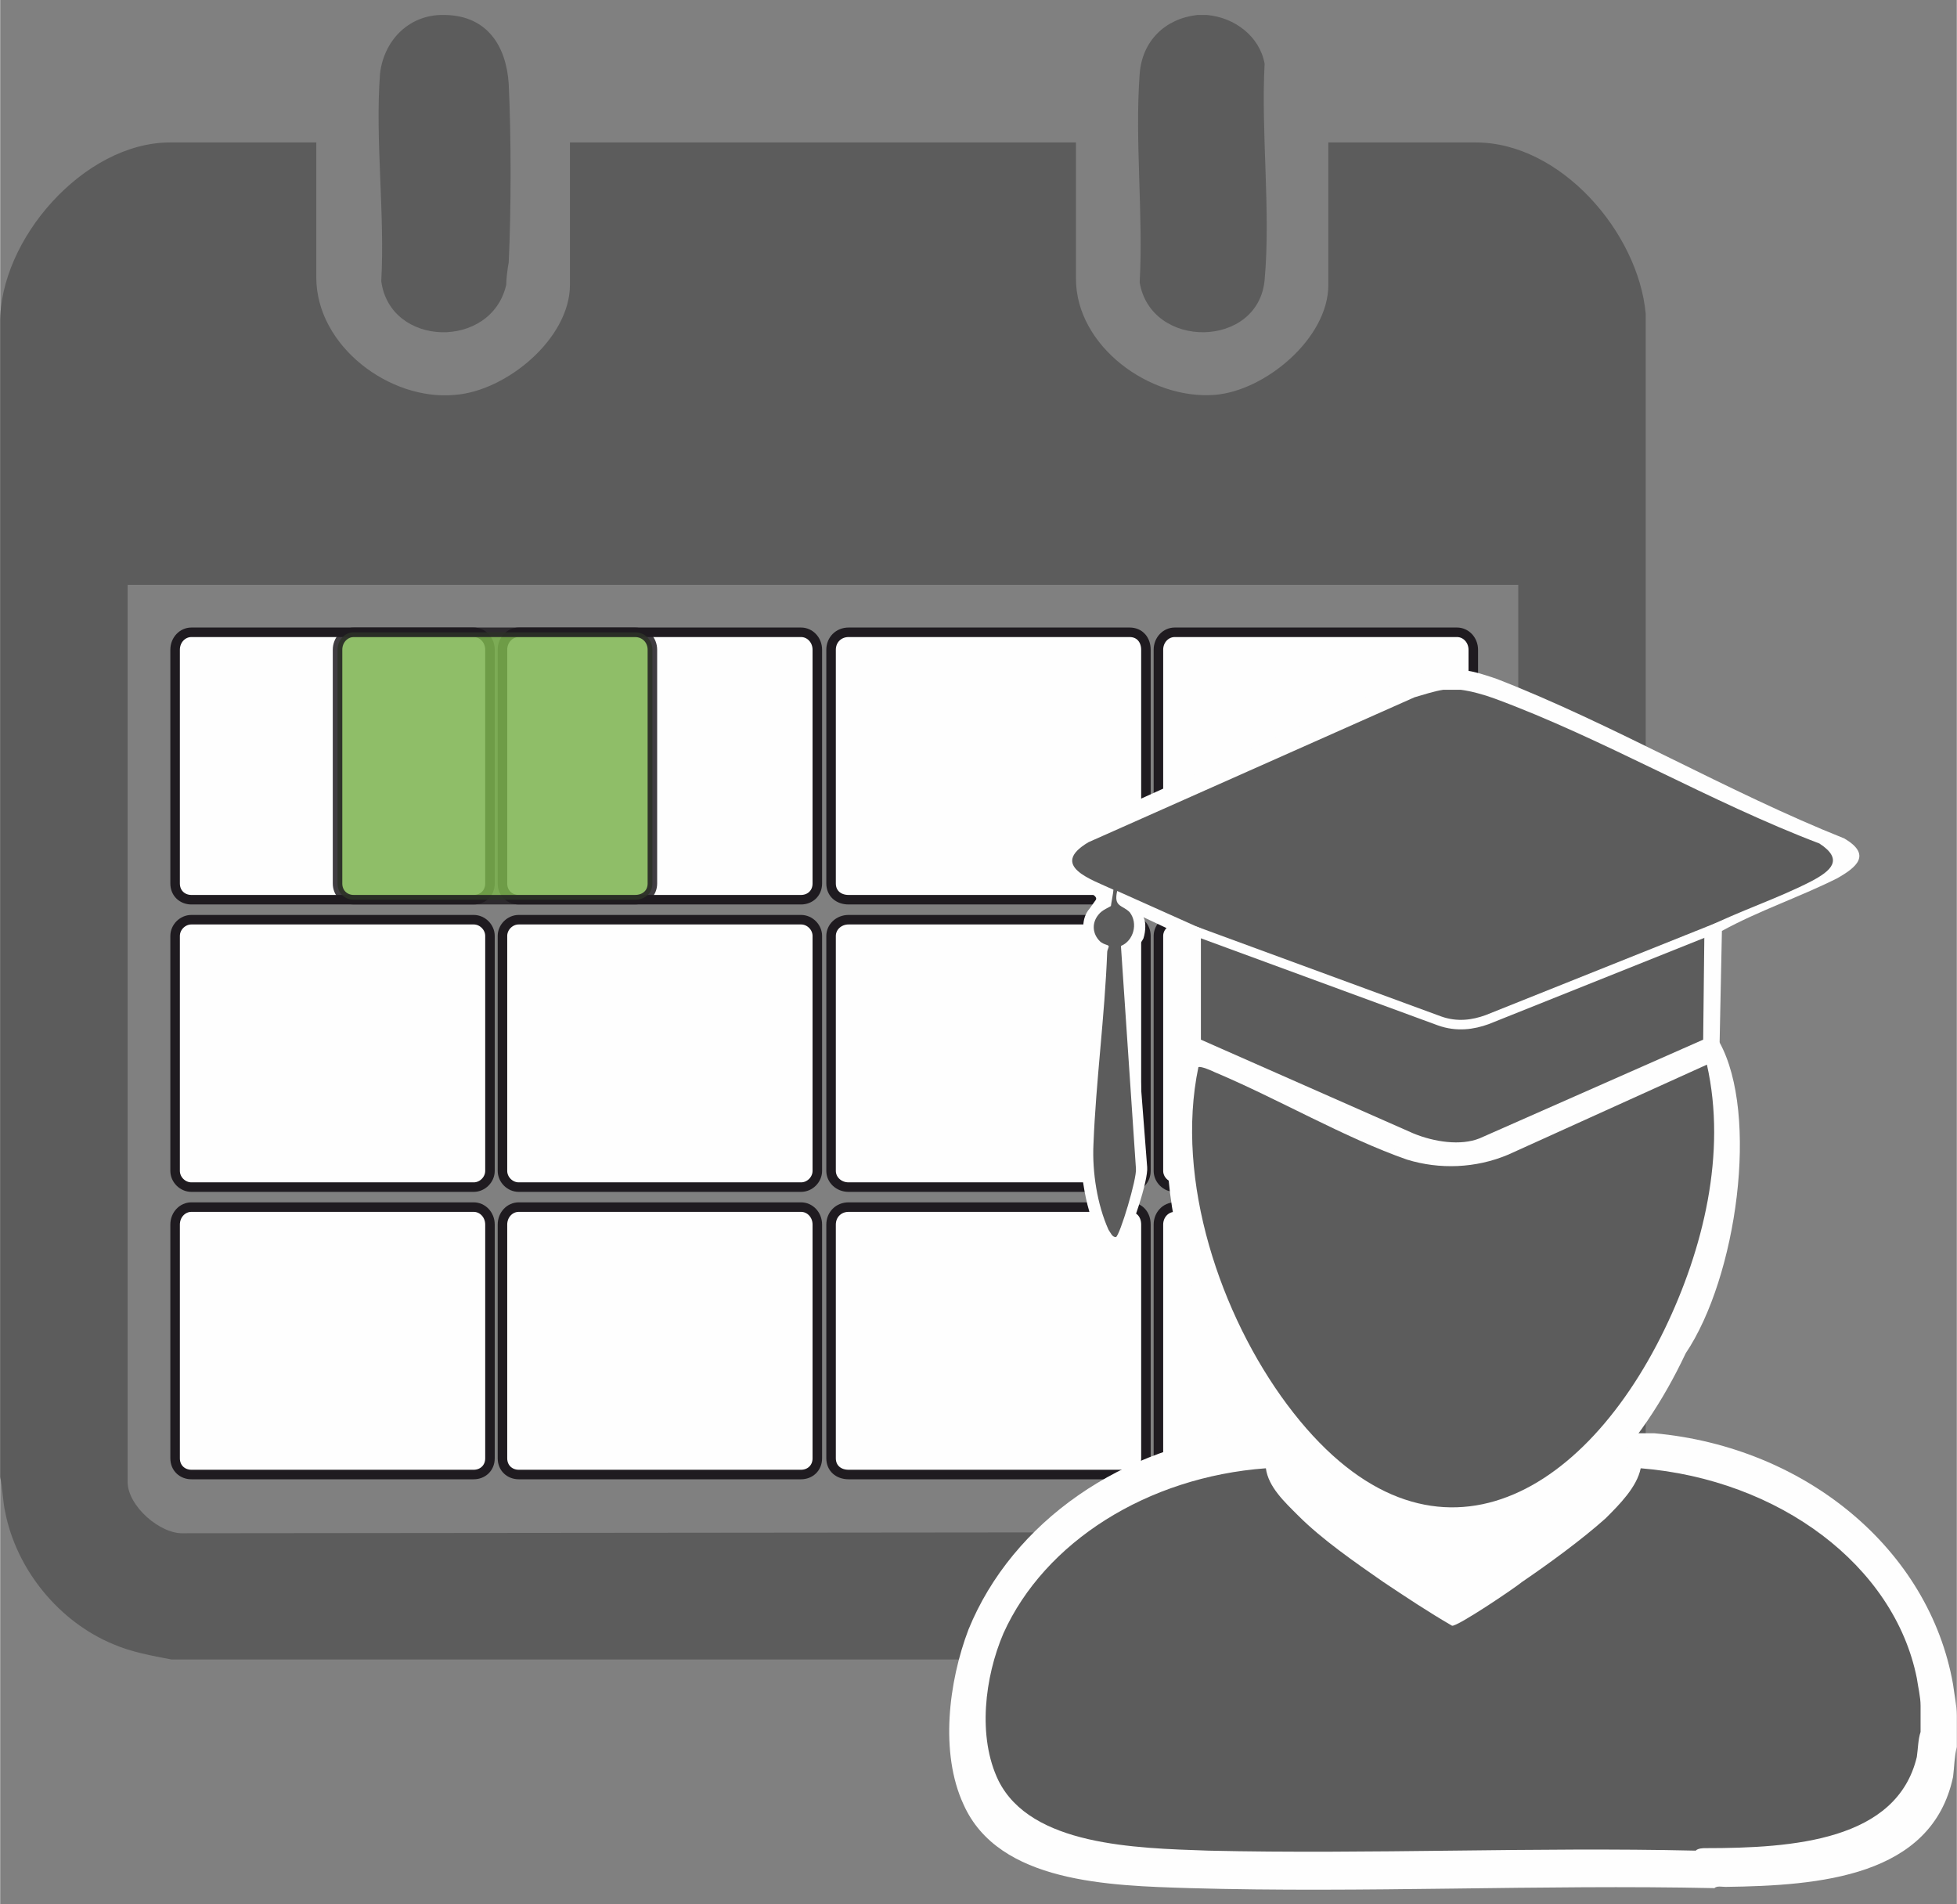 <?xml version="1.0" encoding="UTF-8"?>
<!DOCTYPE svg PUBLIC "-//W3C//DTD SVG 1.1//EN" "http://www.w3.org/Graphics/SVG/1.1/DTD/svg11.dtd">
<!-- Creator: CorelDRAW X8 -->
<svg xmlns="http://www.w3.org/2000/svg" xml:space="preserve" width="15.663mm" height="15.24mm" version="1.1" style="shape-rendering:geometricPrecision; text-rendering:geometricPrecision; image-rendering:optimizeQuality; fill-rule:evenodd; clip-rule:evenodd"
viewBox="0 0 1566 1524"
 xmlns:xlink="http://www.w3.org/1999/xlink">
 <rect x="0" y="0" width="1566" height="1524" fill="#808080" stroke="none"/>
 <defs>
  <style type="text/css">
   <![CDATA[
    .str1 {stroke:#1F1B20;stroke-width:7.62;stroke-opacity:0.851}
    .str2 {stroke:#FEFEFE;stroke-width:7.62}
    .str0 {stroke:#1F1B20;stroke-width:7.62}
    .fil4 {fill:none}
    .fil1 {fill:#FEFEFE}
    .fil3 {fill:#FEFEFE}
    .fil0 {fill:#5C5C5C}
    .fil2 {fill:#7BB34E;fill-opacity:0.851}
   ]]>
  </style>
 </defs>
 <g id="Layer_x0020_1">
  <g id="_1499011718224">
   <g>
    <g>
     <path id="Fill-1" class="fil0" d="M1215 468l-1113 0 0 718c0,19 26,42 45,41l1024 -1c18,2 44,-21 44,-38l0 -720zm-1215 -209c-1,-67 67,-145 136,-145l117 0 0 108c0,55 59,99 111,94 41,-3 92,-45 92,-88l0 -114 405 0 0 109c0,54 59,97 111,93 40,-3 91,-45 91,-88l0 -114 118 0c68,0 130,72 136,137l0 941c-3,7 -3,14 -4,21 -12,51 -50,92 -99,108 -11,3 -23,5 -34,7l-1043 0c-16,-3 -32,-6 -46,-12 -44,-18 -78,-60 -87,-106 -2,-9 -2,-19 -4,-28l0 -923z"/>
     <path id="Fill-7" class="fil0" d="M357 12c33,1 48,25 50,55 2,41 2,102 0,143 -1,5 -2,14 -2,18 -12,52 -93,50 -100,-3 3,-54 -5,-113 -1,-166 3,-26 22,-46 48,-47 2,0 4,0 5,0z"/>
     <path id="Fill-9" class="fil0" d="M1012 51c-3,55 5,118 0,173 -5,55 -91,56 -100,2 3,-54 -4,-113 0,-167 2,-26 20,-44 46,-47 2,0 6,0 8,0 22,2 42,17 46,39z"/>
    </g>
    <path class="fil1 str0" d="M153 736l226 0c7,0 13,6 13,13l0 188c0,7 -6,13 -13,13l-226 0c-7,0 -13,-6 -13,-13l0 -188c0,-7 6,-13 13,-13z"/>
    <path class="fil1 str0" d="M415 736l226 0c7,0 13,6 13,13l0 188c0,7 -6,13 -13,13l-226 0c-7,0 -13,-6 -13,-13l0 -188c0,-7 6,-13 13,-13z"/>
    <path class="fil1 str0" d="M153 966l226 0c7,0 13,6 13,14l0 187c0,8 -6,13 -13,13l-226 0c-7,0 -13,-5 -13,-13l0 -187c0,-8 6,-14 13,-14z"/>
    <path class="fil1 str0" d="M415 966l226 0c7,0 13,6 13,14l0 187c0,8 -6,13 -13,13l-226 0c-7,0 -13,-5 -13,-13l0 -187c0,-8 6,-14 13,-14z"/>
    <path class="fil1 str0" d="M679 736l225 0c8,0 13,6 13,13l0 188c0,7 -5,13 -13,13l-225 0c-8,0 -14,-6 -14,-13l0 -188c0,-7 6,-13 14,-13z"/>
    <path class="fil1 str0" d="M940 736l226 0c7,0 13,6 13,13l0 188c0,7 -6,13 -13,13l-226 0c-7,0 -13,-6 -13,-13l0 -188c0,-7 6,-13 13,-13z"/>
    <path class="fil1 str0" d="M679 966l225 0c8,0 13,6 13,14l0 187c0,8 -5,13 -13,13l-225 0c-8,0 -14,-5 -14,-13l0 -187c0,-8 6,-14 14,-14z"/>
    <path class="fil1 str0" d="M940 966l226 0c7,0 13,6 13,14l0 187c0,8 -6,13 -13,13l-226 0c-7,0 -13,-5 -13,-13l0 -187c0,-8 6,-14 13,-14z"/>
    <path class="fil1 str0" d="M153 506l226 0c7,0 13,6 13,14l0 187c0,8 -6,13 -13,13l-226 0c-7,0 -13,-5 -13,-13l0 -187c0,-8 6,-14 13,-14z"/>
    <path class="fil1 str0" d="M415 506l226 0c7,0 13,6 13,14l0 187c0,8 -6,13 -13,13l-226 0c-7,0 -13,-5 -13,-13l0 -187c0,-8 6,-14 13,-14z"/>
    <path class="fil1 str0" d="M679 506l225 0c8,0 13,6 13,14l0 187c0,8 -5,13 -13,13l-225 0c-8,0 -14,-5 -14,-13l0 -187c0,-8 6,-14 14,-14z"/>
    <path class="fil1 str0" d="M940 506l226 0c7,0 13,6 13,14l0 187c0,8 -6,13 -13,13l-226 0c-7,0 -13,-5 -13,-13l0 -187c0,-8 6,-14 13,-14z"/>
    <path class="fil2 str1" d="M283 506l225 0c8,0 14,6 14,14l0 187c0,8 -6,13 -14,13l-225 0c-7,0 -13,-5 -13,-13l0 -187c0,-8 6,-14 13,-14z"/>
   </g>
   <g>
    <path id="Fill-4" class="fil3" d="M771 1444c-19,-41 -12,-98 4,-140 35,-86 124,-148 226,-157l323 0c121,11 220,93 239,201 1,8 3,17 3,25l0 25c-2,8 -2,16 -3,24 -17,80 -107,87 -182,88 -3,0 -7,-1 -9,1 -140,-3 -280,4 -420,0 -64,-2 -153,-4 -181,-67z"/>
    <path id="Fill-13" class="fil3" d="M949 827c1,-2 160,78 177,84 28,9 56,7 83,-4l167 -73c32,58 14,188 -27,249 -74,157 -218,222 -336,59 -58,-81 -104,-201 -64,-315z"/>
    <path id="Fill-4_0" class="fil0" d="M799 1425c-17,-35 -11,-83 4,-118 33,-73 115,-125 210,-132 2,15 15,27 26,38 19,19 45,37 68,53 18,12 36,24 55,35 4,1 50,-30 56,-35 22,-15 48,-34 67,-51 11,-11 25,-25 28,-40 111,9 203,78 221,168 1,7 3,15 3,22l0 21c-2,6 -2,13 -3,20 -16,67 -99,73 -169,73 -2,0 -6,0 -8,2 -130,-3 -260,3 -390,0 -59,-2 -142,-4 -168,-56z"/>
    <path id="Fill-13_1" class="fil0" d="M959 854c2,-1 11,3 13,4 50,21 105,53 154,70 26,8 55,7 81,-4l159 -72c16,71 -3,148 -34,212 -68,140 -193,206 -302,60 -53,-71 -90,-179 -71,-270z"/>
    <g>
     <path id="Fill-6" class="fil3" d="M1167 536c9,0 21,4 30,7 93,36 186,91 279,128 22,13 10,23 -6,32 -30,15 -63,26 -92,42l-2 97 -192 87c-19,3 -39,3 -57,-4l-178 -80 0 -95 -34 -16c2,3 2,11 0,17 -3,6 -6,6 -10,15l13 168c1,10 -12,51 -21,64 -2,3 -12,-3 -16,-8 -8,-11 -12,-29 -14,-42 -3,-17 -2,-37 -1,-53l13 -132c-3,-2 -7,-6 -9,-9 -4,-7 -5,-19 2,-27l5 -7c1,-2 -2,-4 -4,-5 -16,-8 -52,-23 -26,-46l281 -127c7,-2 17,-6 24,-6 5,-1 11,-1 15,0z"/>
     <path id="Fill-6_2" class="fil0" d="M1169 552c8,1 19,4 27,7 87,32 173,83 260,116 20,13 9,22 -6,30 -27,14 -58,24 -86,38l-1 89 -179 79c-15,6 -36,3 -53,-4l-170 -75 0 -89 -67 -30c-3,13 4,11 10,17 7,9 3,23 -7,27l12 178c1,8 -13,54 -16,55 -3,0 -4,-3 -6,-6 -9,-20 -13,-46 -12,-68 2,-51 9,-102 11,-154 0,-2 2,-5 1,-5 0,-1 -5,-1 -8,-5 -5,-6 -5,-14 0,-20 3,-4 9,-6 10,-7 0,-1 2,-11 2,-13 -17,-8 -52,-19 -20,-38l261 -116c7,-2 16,-5 23,-6 4,0 10,0 14,0z"/>
     <path class="fil4 str2" d="M956 745l196 72c14,5 27,3 38,-1l185 -74"/>
    </g>
   </g>
  </g>
 </g>
</svg>
